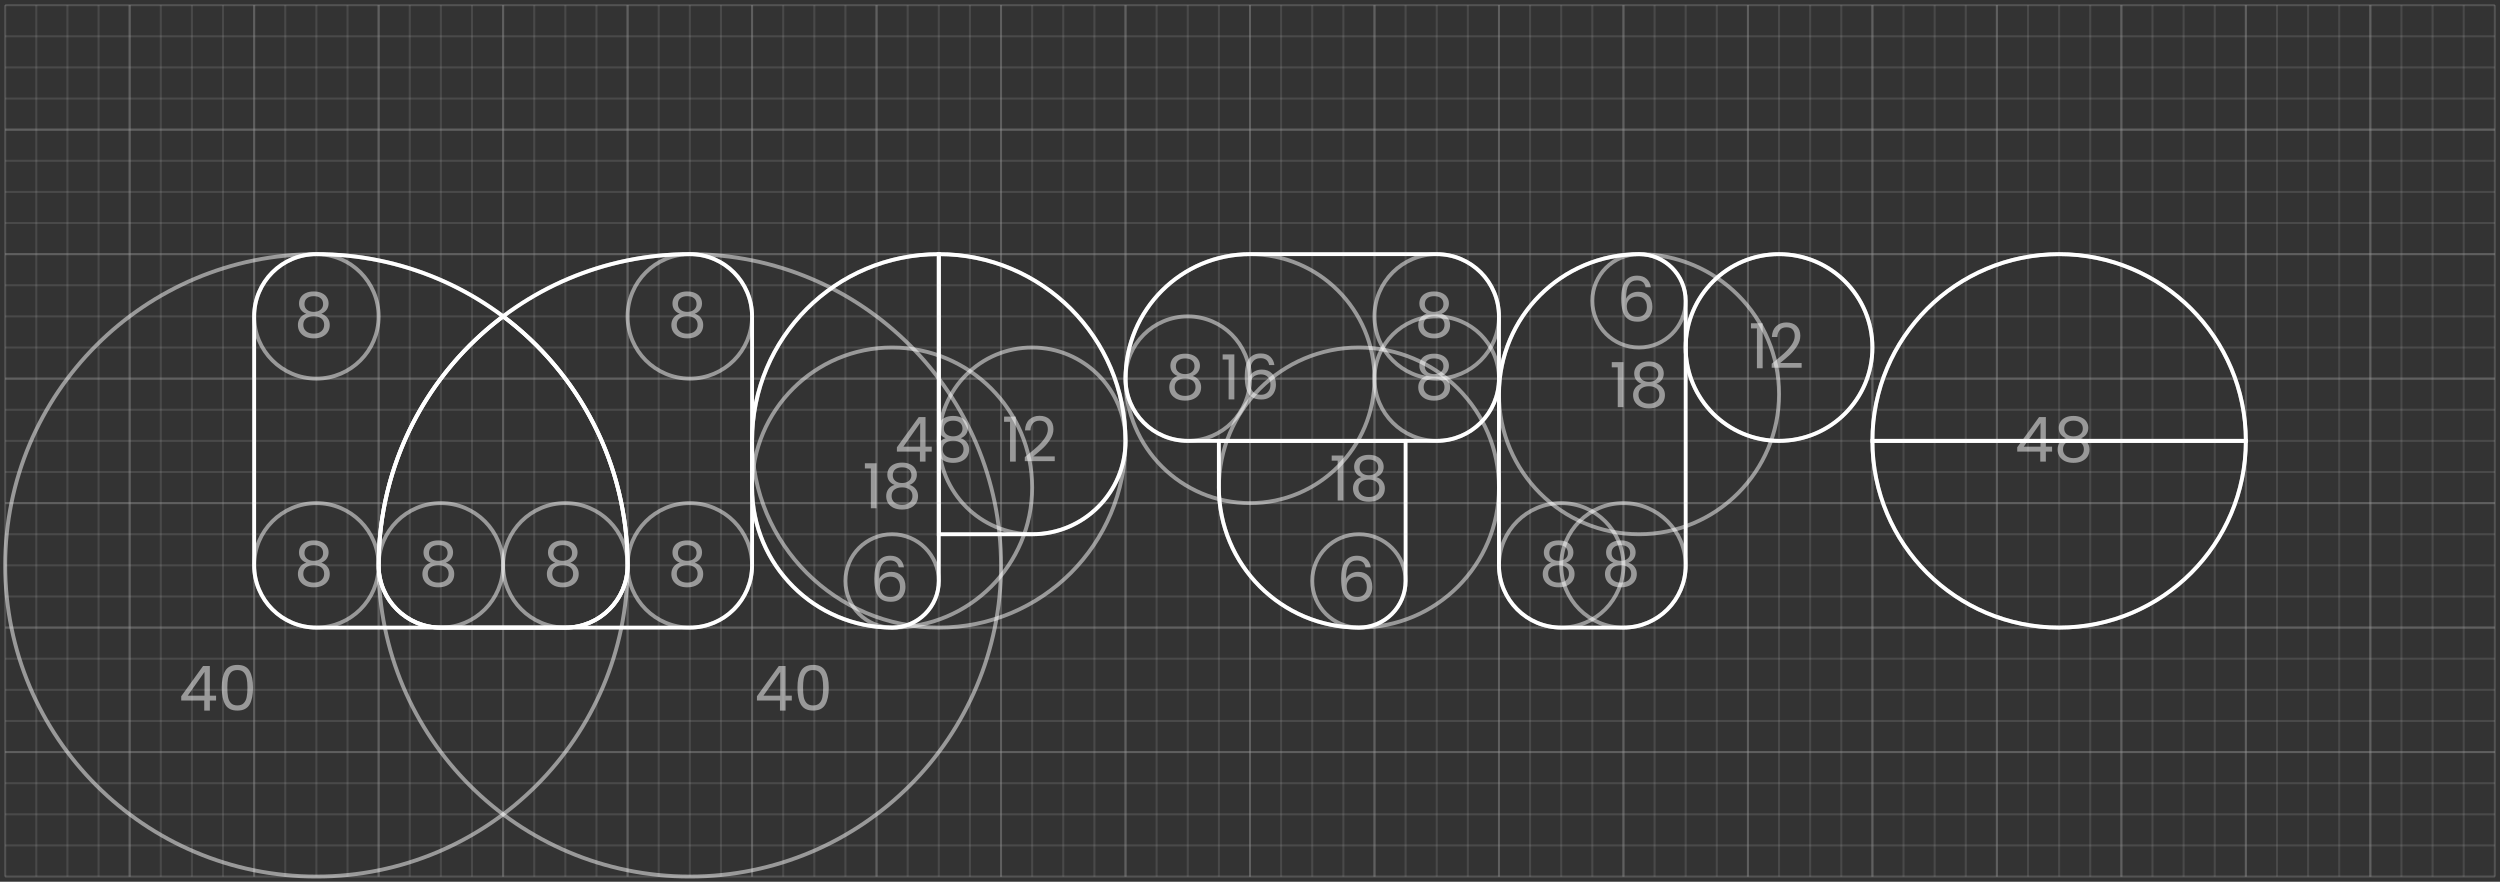 <svg width="482" height="170" viewBox="0 0 482 170" fill="none" xmlns="http://www.w3.org/2000/svg">
<rect x="0" y="0" width="482" height="170" fill="#333333" stroke="none"/>
<g opacity="0.5">
<g opacity="0.5">
<path opacity="0.25" d="M7 1H6.812V169H7H7.188V1H7ZM1 169H1.188V1H1H0.812V169H1Z" fill="white"/>
<path opacity="0.25" d="M13 1H12.812V169H13H13.188V1H13ZM7 169H7.188V1H7H6.812V169H7Z" fill="white"/>
<path opacity="0.25" d="M19 1H18.812V169H19H19.188V1H19ZM13 169H13.188V1H13H12.812V169H13Z" fill="white"/>
<path opacity="0.25" d="M25 1H24.812V169H25H25.188V1H25ZM19 169H19.188V1H19H18.812V169H19Z" fill="white"/>
<path opacity="0.5" d="M25 1H24.812V169H25H25.188V1H25ZM1 169H1.188V1H1H0.812V169H1Z" fill="white"/>
<path opacity="0.25" d="M31 1H30.812V169H31H31.188V1H31ZM25 169H25.188V1H25H24.812V169H25Z" fill="white"/>
<path opacity="0.25" d="M37 1H36.812V169H37H37.188V1H37ZM31 169H31.188V1H31H30.812V169H31Z" fill="white"/>
<path opacity="0.25" d="M43 1H42.812V169H43H43.188V1H43ZM37 169H37.188V1H37H36.812V169H37Z" fill="white"/>
<path opacity="0.25" d="M49 1H48.812V169H49H49.188V1H49ZM43 169H43.188V1H43H42.812V169H43Z" fill="white"/>
<path opacity="0.5" d="M49 1H48.812V169H49H49.188V1H49ZM25 169H25.188V1H25H24.812V169H25Z" fill="white"/>
<path opacity="0.25" d="M55 1H54.812V169H55H55.188V1H55ZM49 169H49.188V1H49H48.812V169H49Z" fill="white"/>
<path opacity="0.25" d="M61 1H60.812V169H61H61.188V1H61ZM55 169H55.188V1H55H54.812V169H55Z" fill="white"/>
<path opacity="0.25" d="M67 1H66.812V169H67H67.188V1H67ZM61 169H61.188V1H61H60.812V169H61Z" fill="white"/>
<path opacity="0.25" d="M73 1H72.812V169H73H73.188V1H73ZM67 169H67.188V1H67H66.812V169H67Z" fill="white"/>
<path opacity="0.5" d="M73 1H72.812V169H73H73.188V1H73ZM49 169H49.188V1H49H48.812V169H49Z" fill="white"/>
<path opacity="0.25" d="M79 1H78.812V169H79H79.188V1H79ZM73 169H73.188V1H73H72.812V169H73Z" fill="white"/>
<path opacity="0.25" d="M85 1H84.812V169H85H85.188V1H85ZM79 169H79.188V1H79H78.812V169H79Z" fill="white"/>
<path opacity="0.25" d="M91 1H90.812V169H91H91.188V1H91ZM85 169H85.188V1H85H84.812V169H85Z" fill="white"/>
<path opacity="0.25" d="M97 1H96.812V169H97H97.188V1H97ZM91 169H91.188V1H91H90.812V169H91Z" fill="white"/>
<path opacity="0.5" d="M97 1H96.812V169H97H97.188V1H97ZM73 169H73.188V1H73H72.812V169H73Z" fill="white"/>
<path opacity="0.25" d="M103 1H102.812V169H103H103.188V1H103ZM97 169H97.188V1H97H96.812V169H97Z" fill="white"/>
<path opacity="0.25" d="M109 1H108.812V169H109H109.188V1H109ZM103 169H103.188V1H103H102.812V169H103Z" fill="white"/>
<path opacity="0.25" d="M115 1H114.812V169H115H115.188V1H115ZM109 169H109.188V1H109H108.812V169H109Z" fill="white"/>
<path opacity="0.25" d="M121 1H120.812V169H121H121.188V1H121ZM115 169H115.188V1H115H114.812V169H115Z" fill="white"/>
<path opacity="0.5" d="M121 1H120.812V169H121H121.188V1H121ZM97 169H97.188V1H97H96.812V169H97Z" fill="white"/>
<path opacity="0.25" d="M127 1H126.812V169H127H127.188V1H127ZM121 169H121.188V1H121H120.812V169H121Z" fill="white"/>
<path opacity="0.25" d="M133 1H132.812V169H133H133.188V1H133ZM127 169H127.188V1H127H126.812V169H127Z" fill="white"/>
<path opacity="0.25" d="M139 1H138.812V169H139H139.188V1H139ZM133 169H133.188V1H133H132.812V169H133Z" fill="white"/>
<path opacity="0.25" d="M145 1H144.812V169H145H145.188V1H145ZM139 169H139.188V1H139H138.812V169H139Z" fill="white"/>
<path opacity="0.5" d="M145 1H144.812V169H145H145.188V1H145ZM121 169H121.188V1H121H120.812V169H121Z" fill="white"/>
<path opacity="0.25" d="M151 1H150.812V169H151H151.188V1H151ZM145 169H145.188V1H145H144.812V169H145Z" fill="white"/>
<path opacity="0.25" d="M157 1H156.812V169H157H157.188V1H157ZM151 169H151.188V1H151H150.812V169H151Z" fill="white"/>
<path opacity="0.25" d="M163 1H162.812V169H163H163.188V1H163ZM157 169H157.188V1H157H156.812V169H157Z" fill="white"/>
<path opacity="0.25" d="M169 1H168.812V169H169H169.188V1H169ZM163 169H163.188V1H163H162.812V169H163Z" fill="white"/>
<path opacity="0.5" d="M169 1H168.812V169H169H169.188V1H169ZM145 169H145.188V1H145H144.812V169H145Z" fill="white"/>
<path opacity="0.25" d="M175 1H174.812V169H175H175.188V1H175ZM169 169H169.188V1H169H168.812V169H169Z" fill="white"/>
<path opacity="0.25" d="M181 1H180.812V169H181H181.188V1H181ZM175 169H175.188V1H175H174.812V169H175Z" fill="white"/>
<path opacity="0.25" d="M187 1H186.812V169H187H187.188V1H187ZM181 169H181.188V1H181H180.812V169H181Z" fill="white"/>
<path opacity="0.25" d="M193 1H192.812V169H193H193.188V1H193ZM187 169H187.188V1H187H186.812V169H187Z" fill="white"/>
<path opacity="0.5" d="M193 1H192.812V169H193H193.188V1H193ZM169 169H169.188V1H169H168.812V169H169Z" fill="white"/>
<path opacity="0.25" d="M199 1H198.812V169H199H199.188V1H199ZM193 169H193.188V1H193H192.812V169H193Z" fill="white"/>
<path opacity="0.25" d="M205 1H204.812V169H205H205.188V1H205ZM199 169H199.188V1H199H198.812V169H199Z" fill="white"/>
<path opacity="0.25" d="M211 1H210.812V169H211H211.188V1H211ZM205 169H205.188V1H205H204.812V169H205Z" fill="white"/>
<path opacity="0.25" d="M217 1H216.812V169H217H217.188V1H217ZM211 169H211.188V1H211H210.812V169H211Z" fill="white"/>
<path opacity="0.5" d="M217 1H216.812V169H217H217.188V1H217ZM193 169H193.188V1H193H192.812V169H193Z" fill="white"/>
<path opacity="0.25" d="M223 1H222.812V169H223H223.188V1H223ZM217 169H217.188V1H217H216.812V169H217Z" fill="white"/>
<path opacity="0.25" d="M229 1H228.812V169H229H229.188V1H229ZM223 169H223.188V1H223H222.812V169H223Z" fill="white"/>
<path opacity="0.25" d="M235 1H234.812V169H235H235.188V1H235ZM229 169H229.188V1H229H228.812V169H229Z" fill="white"/>
<path opacity="0.25" d="M241 1H240.812V169H241H241.188V1H241ZM235 169H235.188V1H235H234.812V169H235Z" fill="white"/>
<path opacity="0.5" d="M241 1H240.812V169H241H241.188V1H241ZM217 169H217.188V1H217H216.812V169H217Z" fill="white"/>
<path opacity="0.25" d="M247 1H246.812V169H247H247.188V1H247ZM241 169H241.188V1H241H240.812V169H241Z" fill="white"/>
<path opacity="0.25" d="M253 1H252.812V169H253H253.188V1H253ZM247 169H247.188V1H247H246.812V169H247Z" fill="white"/>
<path opacity="0.25" d="M259 1H258.812V169H259H259.188V1H259ZM253 169H253.188V1H253H252.812V169H253Z" fill="white"/>
<path opacity="0.25" d="M265 1H264.812V169H265H265.188V1H265ZM259 169H259.188V1H259H258.812V169H259Z" fill="white"/>
<path opacity="0.5" d="M265 1H264.812V169H265H265.188V1H265ZM241 169H241.188V1H241H240.812V169H241Z" fill="white"/>
<path opacity="0.25" d="M271 1H270.812V169H271H271.188V1H271ZM265 169H265.188V1H265H264.812V169H265Z" fill="white"/>
<path opacity="0.25" d="M277 1H276.812V169H277H277.188V1H277ZM271 169H271.188V1H271H270.812V169H271Z" fill="white"/>
<path opacity="0.25" d="M283 1H282.812V169H283H283.188V1H283ZM277 169H277.188V1H277H276.812V169H277Z" fill="white"/>
<path opacity="0.25" d="M289 1H288.812V169H289H289.188V1H289ZM283 169H283.188V1H283H282.812V169H283Z" fill="white"/>
<path opacity="0.5" d="M289 1H288.812V169H289H289.188V1H289ZM265 169H265.188V1H265H264.812V169H265Z" fill="white"/>
<path opacity="0.25" d="M295 1H294.812V169H295H295.188V1H295ZM289 169H289.188V1H289H288.812V169H289Z" fill="white"/>
<path opacity="0.25" d="M301 1H300.812V169H301H301.188V1H301ZM295 169H295.188V1H295H294.812V169H295Z" fill="white"/>
<path opacity="0.25" d="M307 1H306.812V169H307H307.188V1H307ZM301 169H301.188V1H301H300.812V169H301Z" fill="white"/>
<path opacity="0.25" d="M313 1H312.812V169H313H313.188V1H313ZM307 169H307.188V1H307H306.812V169H307Z" fill="white"/>
<path opacity="0.5" d="M313 1H312.812V169H313H313.188V1H313ZM289 169H289.188V1H289H288.812V169H289Z" fill="white"/>
<path opacity="0.25" d="M319 1H318.812V169H319H319.188V1H319ZM313 169H313.188V1H313H312.812V169H313Z" fill="white"/>
<path opacity="0.25" d="M325 1H324.812V169H325H325.188V1H325ZM319 169H319.188V1H319H318.812V169H319Z" fill="white"/>
<path opacity="0.25" d="M331 1H330.812V169H331H331.188V1H331ZM325 169H325.188V1H325H324.812V169H325Z" fill="white"/>
<path opacity="0.25" d="M337 1H336.812V169H337H337.188V1H337ZM331 169H331.188V1H331H330.812V169H331Z" fill="white"/>
<path opacity="0.5" d="M337 1H336.812V169H337H337.188V1H337ZM313 169H313.188V1H313H312.812V169H313Z" fill="white"/>
<path opacity="0.25" d="M343 1H342.812V169H343H343.188V1H343ZM337 169H337.188V1H337H336.812V169H337Z" fill="white"/>
<path opacity="0.25" d="M349 1H348.812V169H349H349.188V1H349ZM343 169H343.188V1H343H342.812V169H343Z" fill="white"/>
<path opacity="0.25" d="M355 1H354.812V169H355H355.188V1H355ZM349 169H349.188V1H349H348.812V169H349Z" fill="white"/>
<path opacity="0.25" d="M361 1H360.812V169H361H361.188V1H361ZM355 169H355.188V1H355H354.812V169H355Z" fill="white"/>
<path opacity="0.5" d="M361 1H360.812V169H361H361.188V1H361ZM337 169H337.188V1H337H336.812V169H337Z" fill="white"/>
<path opacity="0.25" d="M367 1H366.812V169H367H367.188V1H367ZM361 169H361.188V1H361H360.812V169H361Z" fill="white"/>
<path opacity="0.25" d="M373 1H372.812V169H373H373.188V1H373ZM367 169H367.188V1H367H366.812V169H367Z" fill="white"/>
<path opacity="0.25" d="M379 1H378.812V169H379H379.188V1H379ZM373 169H373.188V1H373H372.812V169H373Z" fill="white"/>
<path opacity="0.25" d="M385 1H384.812V169H385H385.188V1H385ZM379 169H379.188V1H379H378.812V169H379Z" fill="white"/>
<path opacity="0.5" d="M385 1H384.812V169H385H385.188V1H385ZM361 169H361.188V1H361H360.812V169H361Z" fill="white"/>
<path opacity="0.25" d="M391 1H390.812V169H391H391.188V1H391ZM385 169H385.188V1H385H384.812V169H385Z" fill="white"/>
<path opacity="0.25" d="M397 1H396.812V169H397H397.188V1H397ZM391 169H391.188V1H391H390.812V169H391Z" fill="white"/>
<path opacity="0.25" d="M403 1H402.812V169H403H403.188V1H403ZM397 169H397.188V1H397H396.812V169H397Z" fill="white"/>
<path opacity="0.25" d="M409 1H408.812V169H409H409.188V1H409ZM403 169H403.188V1H403H402.812V169H403Z" fill="white"/>
<path opacity="0.5" d="M409 1H408.812V169H409H409.188V1H409ZM385 169H385.188V1H385H384.812V169H385Z" fill="white"/>
<path opacity="0.25" d="M415 1H414.812V169H415H415.188V1H415ZM409 169H409.188V1H409H408.812V169H409Z" fill="white"/>
<path opacity="0.25" d="M421 1H420.812V169H421H421.188V1H421ZM415 169H415.188V1H415H414.812V169H415Z" fill="white"/>
<path opacity="0.25" d="M427 1H426.812V169H427H427.188V1H427ZM421 169H421.188V1H421H420.812V169H421Z" fill="white"/>
<path opacity="0.25" d="M433 1H432.812V169H433H433.188V1H433ZM427 169H427.188V1H427H426.812V169H427Z" fill="white"/>
<path opacity="0.5" d="M433 1H432.812V169H433H433.188V1H433ZM409 169H409.188V1H409H408.812V169H409Z" fill="white"/>
<path opacity="0.25" d="M439 1H438.812V169H439H439.188V1H439ZM433 169H433.188V1H433H432.812V169H433Z" fill="white"/>
<path opacity="0.25" d="M445 1H444.812V169H445H445.188V1H445ZM439 169H439.188V1H439H438.812V169H439Z" fill="white"/>
<path opacity="0.25" d="M451 1H450.812V169H451H451.188V1H451ZM445 169H445.188V1H445H444.812V169H445Z" fill="white"/>
<path opacity="0.25" d="M457 1H456.812V169H457H457.188V1H457ZM451 169H451.188V1H451H450.812V169H451Z" fill="white"/>
<path opacity="0.5" d="M457 1H456.812V169H457H457.188V1H457ZM433 169H433.188V1H433H432.812V169H433Z" fill="white"/>
<path opacity="0.25" d="M463 1H462.812V169H463H463.188V1H463ZM457 169H457.188V1H457H456.812V169H457Z" fill="white"/>
<path opacity="0.25" d="M469 1H468.812V169H469H469.188V1H469ZM463 169H463.188V1H463H462.812V169H463Z" fill="white"/>
<path opacity="0.25" d="M475 1H474.812V169H475H475.188V1H475ZM469 169H469.188V1H469H468.812V169H469Z" fill="white"/>
<path opacity="0.25" d="M481 1H480.812V169H481H481.188V1H481ZM475 169H475.188V1H475H474.812V169H475Z" fill="white"/>
<path opacity="0.5" d="M481 1H480.812V169H481H481.188V1H481ZM457 169H457.188V1H457H456.812V169H457Z" fill="white"/>
</g>
<g opacity="0.5">
<path opacity="0.25" d="M1 1V1.188H481V1V0.812H1V1ZM481 7V6.812H1V7V7.188H481V7Z" fill="white"/>
<path opacity="0.25" d="M1 7V7.188H481V7V6.812H1V7ZM481 13V12.812H1V13V13.188H481V13Z" fill="white"/>
<path opacity="0.25" d="M1 13V13.188H481V13V12.812H1V13ZM481 19V18.812H1V19V19.188H481V19Z" fill="white"/>
<path opacity="0.25" d="M1 19V19.188H481V19V18.812H1V19ZM481 25V24.812H1V25V25.188H481V25Z" fill="white"/>
<path opacity="0.5" d="M1 25V24.812H481V25V25.188H1V25ZM481 1V1.188H1V1V0.812H481V1Z" fill="white"/>
<path opacity="0.25" d="M1 25V25.188H481V25V24.812H1V25ZM481 31V30.812H1V31V31.188H481V31Z" fill="white"/>
<path opacity="0.25" d="M1 31V31.188H481V31V30.812H1V31ZM481 37V36.812H1V37V37.188H481V37Z" fill="white"/>
<path opacity="0.25" d="M1 37V37.188H481V37V36.812H1V37ZM481 43V42.812H1V43V43.188H481V43Z" fill="white"/>
<path opacity="0.25" d="M1 43V43.188H481V43V42.812H1V43ZM481 49V48.812H1V49V49.188H481V49Z" fill="white"/>
<path opacity="0.5" d="M1 49V48.812H481V49V49.188H1V49ZM481 25V25.188H1V25V24.812H481V25Z" fill="white"/>
<path opacity="0.25" d="M1 49V49.188H481V49V48.812H1V49ZM481 55V54.812H1V55V55.188H481V55Z" fill="white"/>
<path opacity="0.25" d="M1 55V55.188H481V55V54.812H1V55ZM481 61V60.812H1V61V61.188H481V61Z" fill="white"/>
<path opacity="0.25" d="M1 61V61.188H481V61V60.812H1V61ZM481 67V66.812H1V67V67.188H481V67Z" fill="white"/>
<path opacity="0.25" d="M1 67V67.188H481V67V66.812H1V67ZM481 73V72.812H1V73V73.188H481V73Z" fill="white"/>
<path opacity="0.5" d="M1 73V72.812H481V73V73.188H1V73ZM481 49V49.188H1V49V48.812H481V49Z" fill="white"/>
<path opacity="0.25" d="M1 73V73.188H481V73V72.812H1V73ZM481 79V78.812H1V79V79.188H481V79Z" fill="white"/>
<path opacity="0.25" d="M1 79V79.188H481V79V78.812H1V79ZM481 85V84.812H1V85V85.188H481V85Z" fill="white"/>
<path opacity="0.25" d="M1 85V85.188H481V85V84.812H1V85ZM481 91V90.812H1V91V91.188H481V91Z" fill="white"/>
<path opacity="0.25" d="M1 91V91.188H481V91V90.812H1V91ZM481 97V96.812H1V97V97.188H481V97Z" fill="white"/>
<path opacity="0.5" d="M1 97V96.812H481V97V97.188H1V97ZM481 73V73.188H1V73V72.812H481V73Z" fill="white"/>
<path opacity="0.25" d="M1 97V97.188H481V97V96.812H1V97ZM481 103V102.812H1V103V103.188H481V103Z" fill="white"/>
<path opacity="0.25" d="M1 103V103.188H481V103V102.812H1V103ZM481 109V108.812H1V109V109.188H481V109Z" fill="white"/>
<path opacity="0.25" d="M1 109V109.188H481V109V108.812H1V109ZM481 115V114.812H1V115V115.188H481V115Z" fill="white"/>
<path opacity="0.25" d="M1 115V115.188H481V115V114.812H1V115ZM481 121V120.812H1V121V121.188H481V121Z" fill="white"/>
<path opacity="0.5" d="M1 121V120.812H481V121V121.188H1V121ZM481 97V97.188H1V97V96.812H481V97Z" fill="white"/>
<path opacity="0.25" d="M1 121V121.188H481V121V120.812H1V121ZM481 127V126.812H1V127V127.188H481V127Z" fill="white"/>
<path opacity="0.25" d="M1 127V127.188H481V127V126.812H1V127ZM481 133V132.812H1V133V133.188H481V133Z" fill="white"/>
<path opacity="0.25" d="M1 133V133.188H481V133V132.812H1V133ZM481 139V138.812H1V139V139.188H481V139Z" fill="white"/>
<path opacity="0.25" d="M1 139V139.188H481V139V138.812H1V139ZM481 145V144.812H1V145V145.188H481V145Z" fill="white"/>
<path opacity="0.5" d="M1 145V144.812H481V145V145.188H1V145ZM481 121V121.188H1V121V120.812H481V121Z" fill="white"/>
<path opacity="0.25" d="M1 145V145.188H481V145V144.812H1V145ZM481 151V150.812H1V151V151.188H481V151Z" fill="white"/>
<path opacity="0.25" d="M1 151V151.188H481V151V150.812H1V151ZM481 157V156.812H1V157V157.188H481V157Z" fill="white"/>
<path opacity="0.25" d="M1 157V157.188H481V157V156.812H1V157ZM481 163V162.812H1V163V163.188H481V163Z" fill="white"/>
<path opacity="0.25" d="M1 163V163.188H481V163V162.812H1V163ZM481 169V168.812H1V169V169.188H481V169Z" fill="white"/>
<path opacity="0.5" d="M1 169V168.812H481V169V169.188H1V169ZM481 145V145.188H1V145V144.812H481V145Z" fill="white"/>
</g>
</g>
<path d="M361 85C361 65.118 377.118 49 397 49C416.882 49 433 65.118 433 85H361Z" stroke="white" stroke-width="0.75"/>
<path d="M361 85H433C433 104.882 416.882 121 397 121C377.118 121 361 104.882 361 85Z" stroke="white" stroke-width="0.75"/>
<path d="M289 76C289 61.088 301.088 49 316 49C320.971 49 325 53.029 325 58V109C325 115.627 319.627 121 313 121H301C294.373 121 289 115.627 289 109V76Z" stroke="white" stroke-width="0.75"/>
<path d="M325 67C325 57.059 333.059 49 343 49C352.941 49 361 57.059 361 67C361 76.941 352.941 85 343 85C333.059 85 325 76.941 325 67Z" stroke="white" stroke-width="0.75"/>
<path d="M217 73C217 59.745 227.745 49 241 49H277C283.627 49 289 54.373 289 61V73C289 79.627 283.627 85 277 85H229C222.373 85 217 79.627 217 73Z" stroke="white" stroke-width="0.75"/>
<path d="M235 85H271V112C271 116.971 266.971 121 262 121C247.088 121 235 108.912 235 94V85Z" stroke="white" stroke-width="0.75"/>
<path d="M145 85C145 65.118 161.118 49 181 49V112C181 116.971 176.971 121 172 121C157.088 121 145 108.912 145 94V85Z" stroke="white" stroke-width="0.75"/>
<path d="M181 49C200.882 49 217 65.118 217 85C217 94.941 208.941 103 199 103H181V49Z" stroke="white" stroke-width="0.75"/>
<path d="M73 109C73 75.863 99.863 49 133 49C139.627 49 145 54.373 145 61V109C145 115.627 139.627 121 133 121H85C78.373 121 73 115.627 73 109Z" stroke="white" stroke-width="0.75"/>
<path d="M49 61C49 54.373 54.373 49 61 49C94.137 49 121 75.863 121 109C121 115.627 115.627 121 109 121H61C54.373 121 49 115.627 49 109V61Z" stroke="white" stroke-width="0.75"/>
<path d="M97 60.997L97.225 60.697L97 60.528L96.775 60.697L97 60.997ZM121 109.002L121.375 109.002V109.002H121ZM85 121.002V121.377V121.002ZM73 109.002H72.625V109.002L73 109.002ZM97 60.997L96.775 61.297C111.258 72.176 120.625 89.495 120.625 109.002H121H121.375C121.375 89.249 111.889 71.712 97.225 60.697L97 60.997ZM121 109.002L120.625 109.002C120.625 115.422 115.42 120.627 109 120.627V121.002V121.377C115.834 121.377 121.375 115.836 121.375 109.002L121 109.002ZM109 121.002V120.627H85V121.002V121.377H109V121.002ZM85 121.002V120.627C78.58 120.627 73.375 115.422 73.375 109.002L73 109.002L72.625 109.002C72.625 115.836 78.166 121.377 85 121.377V121.002ZM73 109.002H73.375C73.375 89.495 82.742 72.176 97.225 61.297L97 60.997L96.775 60.697C82.111 71.712 72.625 89.249 72.625 109.002H73Z" fill="white"/>
<g opacity="0.5">
<circle cx="397" cy="85" r="36" stroke="white" stroke-width="0.75"/>
<path d="M388.921 87.068V86.24L393.133 80.408H394.441V86.12H395.641V87.068H394.441V89H393.361V87.068H388.921ZM393.409 81.548L390.181 86.12H393.409V81.548ZM398.316 84.488C397.868 84.312 397.524 84.056 397.284 83.72C397.044 83.384 396.924 82.976 396.924 82.496C396.924 82.064 397.032 81.676 397.248 81.332C397.464 80.98 397.784 80.704 398.208 80.504C398.64 80.296 399.16 80.192 399.768 80.192C400.376 80.192 400.892 80.296 401.316 80.504C401.748 80.704 402.072 80.98 402.288 81.332C402.512 81.676 402.624 82.064 402.624 82.496C402.624 82.96 402.5 83.368 402.252 83.72C402.004 84.064 401.664 84.32 401.232 84.488C401.728 84.64 402.12 84.908 402.408 85.292C402.704 85.668 402.852 86.124 402.852 86.66C402.852 87.18 402.724 87.636 402.468 88.028C402.212 88.412 401.848 88.712 401.376 88.928C400.912 89.136 400.376 89.24 399.768 89.24C399.16 89.24 398.624 89.136 398.16 88.928C397.704 88.712 397.348 88.412 397.092 88.028C396.836 87.636 396.708 87.18 396.708 86.66C396.708 86.124 396.852 85.664 397.14 85.28C397.428 84.896 397.82 84.632 398.316 84.488ZM401.568 82.628C401.568 82.14 401.408 81.764 401.088 81.5C400.768 81.236 400.328 81.104 399.768 81.104C399.216 81.104 398.78 81.236 398.46 81.5C398.14 81.764 397.98 82.144 397.98 82.64C397.98 83.088 398.144 83.448 398.472 83.72C398.808 83.992 399.24 84.128 399.768 84.128C400.304 84.128 400.736 83.992 401.064 83.72C401.4 83.44 401.568 83.076 401.568 82.628ZM399.768 84.968C399.176 84.968 398.692 85.108 398.316 85.388C397.94 85.66 397.752 86.072 397.752 86.624C397.752 87.136 397.932 87.548 398.292 87.86C398.66 88.172 399.152 88.328 399.768 88.328C400.384 88.328 400.872 88.172 401.232 87.86C401.592 87.548 401.772 87.136 401.772 86.624C401.772 86.088 401.588 85.68 401.22 85.4C400.852 85.112 400.368 84.968 399.768 84.968Z" fill="white"/>
</g>
<g opacity="0.5">
<circle cx="316" cy="76" r="27" stroke="white" stroke-width="0.75"/>
<path d="M310.749 70.82V69.824H313.005V78.5H311.901V70.82H310.749ZM316.465 73.988C316.017 73.812 315.673 73.556 315.433 73.22C315.193 72.884 315.073 72.476 315.073 71.996C315.073 71.564 315.181 71.176 315.397 70.832C315.613 70.48 315.933 70.204 316.357 70.004C316.789 69.796 317.309 69.692 317.917 69.692C318.525 69.692 319.041 69.796 319.465 70.004C319.897 70.204 320.221 70.48 320.437 70.832C320.661 71.176 320.773 71.564 320.773 71.996C320.773 72.46 320.649 72.868 320.401 73.22C320.153 73.564 319.813 73.82 319.381 73.988C319.877 74.14 320.269 74.408 320.557 74.792C320.853 75.168 321.001 75.624 321.001 76.16C321.001 76.68 320.873 77.136 320.617 77.528C320.361 77.912 319.997 78.212 319.525 78.428C319.061 78.636 318.525 78.74 317.917 78.74C317.309 78.74 316.773 78.636 316.309 78.428C315.853 78.212 315.497 77.912 315.241 77.528C314.985 77.136 314.857 76.68 314.857 76.16C314.857 75.624 315.001 75.164 315.289 74.78C315.577 74.396 315.969 74.132 316.465 73.988ZM319.717 72.128C319.717 71.64 319.557 71.264 319.237 71C318.917 70.736 318.477 70.604 317.917 70.604C317.365 70.604 316.929 70.736 316.609 71C316.289 71.264 316.129 71.644 316.129 72.14C316.129 72.588 316.293 72.948 316.621 73.22C316.957 73.492 317.389 73.628 317.917 73.628C318.453 73.628 318.885 73.492 319.213 73.22C319.549 72.94 319.717 72.576 319.717 72.128ZM317.917 74.468C317.325 74.468 316.841 74.608 316.465 74.888C316.089 75.16 315.901 75.572 315.901 76.124C315.901 76.636 316.081 77.048 316.441 77.36C316.809 77.672 317.301 77.828 317.917 77.828C318.533 77.828 319.021 77.672 319.381 77.36C319.741 77.048 319.921 76.636 319.921 76.124C319.921 75.588 319.737 75.18 319.369 74.9C319.001 74.612 318.517 74.468 317.917 74.468Z" fill="white"/>
</g>
<g opacity="0.5">
<circle cx="301" cy="109" r="12" stroke="white" stroke-width="0.75"/>
<path d="M299.043 108.488C298.595 108.312 298.251 108.056 298.011 107.72C297.771 107.384 297.651 106.976 297.651 106.496C297.651 106.064 297.759 105.676 297.975 105.332C298.191 104.98 298.511 104.704 298.935 104.504C299.367 104.296 299.887 104.192 300.495 104.192C301.103 104.192 301.619 104.296 302.043 104.504C302.475 104.704 302.799 104.98 303.015 105.332C303.239 105.676 303.351 106.064 303.351 106.496C303.351 106.96 303.227 107.368 302.979 107.72C302.731 108.064 302.391 108.32 301.959 108.488C302.455 108.64 302.847 108.908 303.135 109.292C303.431 109.668 303.579 110.124 303.579 110.66C303.579 111.18 303.451 111.636 303.195 112.028C302.939 112.412 302.575 112.712 302.103 112.928C301.639 113.136 301.103 113.24 300.495 113.24C299.887 113.24 299.351 113.136 298.887 112.928C298.431 112.712 298.075 112.412 297.819 112.028C297.563 111.636 297.435 111.18 297.435 110.66C297.435 110.124 297.579 109.664 297.867 109.28C298.155 108.896 298.547 108.632 299.043 108.488ZM302.295 106.628C302.295 106.14 302.135 105.764 301.815 105.5C301.495 105.236 301.055 105.104 300.495 105.104C299.943 105.104 299.507 105.236 299.187 105.5C298.867 105.764 298.707 106.144 298.707 106.64C298.707 107.088 298.871 107.448 299.199 107.72C299.535 107.992 299.967 108.128 300.495 108.128C301.031 108.128 301.463 107.992 301.791 107.72C302.127 107.44 302.295 107.076 302.295 106.628ZM300.495 108.968C299.903 108.968 299.419 109.108 299.043 109.388C298.667 109.66 298.479 110.072 298.479 110.624C298.479 111.136 298.659 111.548 299.019 111.86C299.387 112.172 299.879 112.328 300.495 112.328C301.111 112.328 301.599 112.172 301.959 111.86C302.319 111.548 302.499 111.136 302.499 110.624C302.499 110.088 302.315 109.68 301.947 109.4C301.579 109.112 301.095 108.968 300.495 108.968Z" fill="white"/>
</g>
<g opacity="0.5">
<circle cx="313" cy="109" r="12" stroke="white" stroke-width="0.75"/>
<path d="M311.043 108.488C310.595 108.312 310.251 108.056 310.011 107.72C309.771 107.384 309.651 106.976 309.651 106.496C309.651 106.064 309.759 105.676 309.975 105.332C310.191 104.98 310.511 104.704 310.935 104.504C311.367 104.296 311.887 104.192 312.495 104.192C313.103 104.192 313.619 104.296 314.043 104.504C314.475 104.704 314.799 104.98 315.015 105.332C315.239 105.676 315.351 106.064 315.351 106.496C315.351 106.96 315.227 107.368 314.979 107.72C314.731 108.064 314.391 108.32 313.959 108.488C314.455 108.64 314.847 108.908 315.135 109.292C315.431 109.668 315.579 110.124 315.579 110.66C315.579 111.18 315.451 111.636 315.195 112.028C314.939 112.412 314.575 112.712 314.103 112.928C313.639 113.136 313.103 113.24 312.495 113.24C311.887 113.24 311.351 113.136 310.887 112.928C310.431 112.712 310.075 112.412 309.819 112.028C309.563 111.636 309.435 111.18 309.435 110.66C309.435 110.124 309.579 109.664 309.867 109.28C310.155 108.896 310.547 108.632 311.043 108.488ZM314.295 106.628C314.295 106.14 314.135 105.764 313.815 105.5C313.495 105.236 313.055 105.104 312.495 105.104C311.943 105.104 311.507 105.236 311.187 105.5C310.867 105.764 310.707 106.144 310.707 106.64C310.707 107.088 310.871 107.448 311.199 107.72C311.535 107.992 311.967 108.128 312.495 108.128C313.031 108.128 313.463 107.992 313.791 107.72C314.127 107.44 314.295 107.076 314.295 106.628ZM312.495 108.968C311.903 108.968 311.419 109.108 311.043 109.388C310.667 109.66 310.479 110.072 310.479 110.624C310.479 111.136 310.659 111.548 311.019 111.86C311.387 112.172 311.879 112.328 312.495 112.328C313.111 112.328 313.599 112.172 313.959 111.86C314.319 111.548 314.499 111.136 314.499 110.624C314.499 110.088 314.315 109.68 313.947 109.4C313.579 109.112 313.095 108.968 312.495 108.968Z" fill="white"/>
</g>
<g opacity="0.5">
<circle cx="316" cy="58" r="9" stroke="white" stroke-width="0.75"/>
<path d="M317.271 55.388C317.095 54.5 316.547 54.056 315.627 54.056C314.915 54.056 314.383 54.332 314.031 54.884C313.679 55.428 313.507 56.328 313.515 57.584C313.699 57.168 314.003 56.844 314.427 56.612C314.859 56.372 315.339 56.252 315.867 56.252C316.691 56.252 317.347 56.508 317.835 57.02C318.331 57.532 318.579 58.24 318.579 59.144C318.579 59.688 318.471 60.176 318.255 60.608C318.047 61.04 317.727 61.384 317.295 61.64C316.871 61.896 316.355 62.024 315.747 62.024C314.923 62.024 314.279 61.84 313.815 61.472C313.351 61.104 313.027 60.596 312.843 59.948C312.659 59.3 312.567 58.5 312.567 57.548C312.567 54.612 313.591 53.144 315.639 53.144C316.423 53.144 317.039 53.356 317.487 53.78C317.935 54.204 318.199 54.74 318.279 55.388H317.271ZM315.639 57.176C315.295 57.176 314.971 57.248 314.667 57.392C314.363 57.528 314.115 57.74 313.923 58.028C313.739 58.308 313.647 58.652 313.647 59.06C313.647 59.668 313.823 60.164 314.175 60.548C314.527 60.924 315.031 61.112 315.687 61.112C316.247 61.112 316.691 60.94 317.019 60.596C317.355 60.244 317.523 59.772 317.523 59.18C317.523 58.556 317.363 58.068 317.043 57.716C316.723 57.356 316.255 57.176 315.639 57.176Z" fill="white"/>
</g>
<g opacity="0.5">
<circle cx="343" cy="67" r="18" stroke="white" stroke-width="0.75"/>
<path d="M337.583 63.32V62.324H339.839V71H338.735V63.32H337.583ZM341.583 70.124C342.599 69.308 343.395 68.64 343.971 68.12C344.547 67.592 345.031 67.044 345.423 66.476C345.823 65.9 346.023 65.336 346.023 64.784C346.023 64.264 345.895 63.856 345.639 63.56C345.391 63.256 344.987 63.104 344.427 63.104C343.883 63.104 343.459 63.276 343.155 63.62C342.859 63.956 342.699 64.408 342.675 64.976H341.619C341.651 64.08 341.923 63.388 342.435 62.9C342.947 62.412 343.607 62.168 344.415 62.168C345.239 62.168 345.891 62.396 346.371 62.852C346.859 63.308 347.103 63.936 347.103 64.736C347.103 65.4 346.903 66.048 346.503 66.68C346.111 67.304 345.663 67.856 345.159 68.336C344.655 68.808 344.011 69.36 343.227 69.992H347.355V70.904H341.583V70.124Z" fill="white"/>
</g>
<g opacity="0.5">
<circle cx="262" cy="94" r="27" stroke="white" stroke-width="0.75"/>
<path d="M256.749 88.82V87.824H259.005V96.5H257.901V88.82H256.749ZM262.465 91.988C262.017 91.812 261.673 91.556 261.433 91.22C261.193 90.884 261.073 90.476 261.073 89.996C261.073 89.564 261.181 89.176 261.397 88.832C261.613 88.48 261.933 88.204 262.357 88.004C262.789 87.796 263.309 87.692 263.917 87.692C264.525 87.692 265.041 87.796 265.465 88.004C265.897 88.204 266.221 88.48 266.437 88.832C266.661 89.176 266.773 89.564 266.773 89.996C266.773 90.46 266.649 90.868 266.401 91.22C266.153 91.564 265.813 91.82 265.381 91.988C265.877 92.14 266.269 92.408 266.557 92.792C266.853 93.168 267.001 93.624 267.001 94.16C267.001 94.68 266.873 95.136 266.617 95.528C266.361 95.912 265.997 96.212 265.525 96.428C265.061 96.636 264.525 96.74 263.917 96.74C263.309 96.74 262.773 96.636 262.309 96.428C261.853 96.212 261.497 95.912 261.241 95.528C260.985 95.136 260.857 94.68 260.857 94.16C260.857 93.624 261.001 93.164 261.289 92.78C261.577 92.396 261.969 92.132 262.465 91.988ZM265.717 90.128C265.717 89.64 265.557 89.264 265.237 89C264.917 88.736 264.477 88.604 263.917 88.604C263.365 88.604 262.929 88.736 262.609 89C262.289 89.264 262.129 89.644 262.129 90.14C262.129 90.588 262.293 90.948 262.621 91.22C262.957 91.492 263.389 91.628 263.917 91.628C264.453 91.628 264.885 91.492 265.213 91.22C265.549 90.94 265.717 90.576 265.717 90.128ZM263.917 92.468C263.325 92.468 262.841 92.608 262.465 92.888C262.089 93.16 261.901 93.572 261.901 94.124C261.901 94.636 262.081 95.048 262.441 95.36C262.809 95.672 263.301 95.828 263.917 95.828C264.533 95.828 265.021 95.672 265.381 95.36C265.741 95.048 265.921 94.636 265.921 94.124C265.921 93.588 265.737 93.18 265.369 92.9C265.001 92.612 264.517 92.468 263.917 92.468Z" fill="white"/>
</g>
<g opacity="0.5">
<circle cx="277" cy="61" r="12" stroke="white" stroke-width="0.75"/>
<path d="M275.043 60.488C274.595 60.312 274.251 60.056 274.011 59.72C273.771 59.384 273.651 58.976 273.651 58.496C273.651 58.064 273.759 57.676 273.975 57.332C274.191 56.98 274.511 56.704 274.935 56.504C275.367 56.296 275.887 56.192 276.495 56.192C277.103 56.192 277.619 56.296 278.043 56.504C278.475 56.704 278.799 56.98 279.015 57.332C279.239 57.676 279.351 58.064 279.351 58.496C279.351 58.96 279.227 59.368 278.979 59.72C278.731 60.064 278.391 60.32 277.959 60.488C278.455 60.64 278.847 60.908 279.135 61.292C279.431 61.668 279.579 62.124 279.579 62.66C279.579 63.18 279.451 63.636 279.195 64.028C278.939 64.412 278.575 64.712 278.103 64.928C277.639 65.136 277.103 65.24 276.495 65.24C275.887 65.24 275.351 65.136 274.887 64.928C274.431 64.712 274.075 64.412 273.819 64.028C273.563 63.636 273.435 63.18 273.435 62.66C273.435 62.124 273.579 61.664 273.867 61.28C274.155 60.896 274.547 60.632 275.043 60.488ZM278.295 58.628C278.295 58.14 278.135 57.764 277.815 57.5C277.495 57.236 277.055 57.104 276.495 57.104C275.943 57.104 275.507 57.236 275.187 57.5C274.867 57.764 274.707 58.144 274.707 58.64C274.707 59.088 274.871 59.448 275.199 59.72C275.535 59.992 275.967 60.128 276.495 60.128C277.031 60.128 277.463 59.992 277.791 59.72C278.127 59.44 278.295 59.076 278.295 58.628ZM276.495 60.968C275.903 60.968 275.419 61.108 275.043 61.388C274.667 61.66 274.479 62.072 274.479 62.624C274.479 63.136 274.659 63.548 275.019 63.86C275.387 64.172 275.879 64.328 276.495 64.328C277.111 64.328 277.599 64.172 277.959 63.86C278.319 63.548 278.499 63.136 278.499 62.624C278.499 62.088 278.315 61.68 277.947 61.4C277.579 61.112 277.095 60.968 276.495 60.968Z" fill="white"/>
</g>
<g opacity="0.5">
<circle cx="277" cy="73" r="12" stroke="white" stroke-width="0.75"/>
<path d="M275.043 72.488C274.595 72.312 274.251 72.056 274.011 71.72C273.771 71.384 273.651 70.976 273.651 70.496C273.651 70.064 273.759 69.676 273.975 69.332C274.191 68.98 274.511 68.704 274.935 68.504C275.367 68.296 275.887 68.192 276.495 68.192C277.103 68.192 277.619 68.296 278.043 68.504C278.475 68.704 278.799 68.98 279.015 69.332C279.239 69.676 279.351 70.064 279.351 70.496C279.351 70.96 279.227 71.368 278.979 71.72C278.731 72.064 278.391 72.32 277.959 72.488C278.455 72.64 278.847 72.908 279.135 73.292C279.431 73.668 279.579 74.124 279.579 74.66C279.579 75.18 279.451 75.636 279.195 76.028C278.939 76.412 278.575 76.712 278.103 76.928C277.639 77.136 277.103 77.24 276.495 77.24C275.887 77.24 275.351 77.136 274.887 76.928C274.431 76.712 274.075 76.412 273.819 76.028C273.563 75.636 273.435 75.18 273.435 74.66C273.435 74.124 273.579 73.664 273.867 73.28C274.155 72.896 274.547 72.632 275.043 72.488ZM278.295 70.628C278.295 70.14 278.135 69.764 277.815 69.5C277.495 69.236 277.055 69.104 276.495 69.104C275.943 69.104 275.507 69.236 275.187 69.5C274.867 69.764 274.707 70.144 274.707 70.64C274.707 71.088 274.871 71.448 275.199 71.72C275.535 71.992 275.967 72.128 276.495 72.128C277.031 72.128 277.463 71.992 277.791 71.72C278.127 71.44 278.295 71.076 278.295 70.628ZM276.495 72.968C275.903 72.968 275.419 73.108 275.043 73.388C274.667 73.66 274.479 74.072 274.479 74.624C274.479 75.136 274.659 75.548 275.019 75.86C275.387 76.172 275.879 76.328 276.495 76.328C277.111 76.328 277.599 76.172 277.959 75.86C278.319 75.548 278.499 75.136 278.499 74.624C278.499 74.088 278.315 73.68 277.947 73.4C277.579 73.112 277.095 72.968 276.495 72.968Z" fill="white"/>
</g>
<g opacity="0.5">
<circle cx="229" cy="73" r="12" stroke="white" stroke-width="0.75"/>
<path d="M227.043 72.488C226.595 72.312 226.251 72.056 226.011 71.72C225.771 71.384 225.651 70.976 225.651 70.496C225.651 70.064 225.759 69.676 225.975 69.332C226.191 68.98 226.511 68.704 226.935 68.504C227.367 68.296 227.887 68.192 228.495 68.192C229.103 68.192 229.619 68.296 230.043 68.504C230.475 68.704 230.799 68.98 231.015 69.332C231.239 69.676 231.351 70.064 231.351 70.496C231.351 70.96 231.227 71.368 230.979 71.72C230.731 72.064 230.391 72.32 229.959 72.488C230.455 72.64 230.847 72.908 231.135 73.292C231.431 73.668 231.579 74.124 231.579 74.66C231.579 75.18 231.451 75.636 231.195 76.028C230.939 76.412 230.575 76.712 230.103 76.928C229.639 77.136 229.103 77.24 228.495 77.24C227.887 77.24 227.351 77.136 226.887 76.928C226.431 76.712 226.075 76.412 225.819 76.028C225.563 75.636 225.435 75.18 225.435 74.66C225.435 74.124 225.579 73.664 225.867 73.28C226.155 72.896 226.547 72.632 227.043 72.488ZM230.295 70.628C230.295 70.14 230.135 69.764 229.815 69.5C229.495 69.236 229.055 69.104 228.495 69.104C227.943 69.104 227.507 69.236 227.187 69.5C226.867 69.764 226.707 70.144 226.707 70.64C226.707 71.088 226.871 71.448 227.199 71.72C227.535 71.992 227.967 72.128 228.495 72.128C229.031 72.128 229.463 71.992 229.791 71.72C230.127 71.44 230.295 71.076 230.295 70.628ZM228.495 72.968C227.903 72.968 227.419 73.108 227.043 73.388C226.667 73.66 226.479 74.072 226.479 74.624C226.479 75.136 226.659 75.548 227.019 75.86C227.387 76.172 227.879 76.328 228.495 76.328C229.111 76.328 229.599 76.172 229.959 75.86C230.319 75.548 230.499 75.136 230.499 74.624C230.499 74.088 230.315 73.68 229.947 73.4C229.579 73.112 229.095 72.968 228.495 72.968Z" fill="white"/>
</g>
<g opacity="0.5">
<circle cx="262" cy="112" r="9" stroke="white" stroke-width="0.75"/>
<path d="M263.271 109.388C263.095 108.5 262.547 108.056 261.627 108.056C260.915 108.056 260.383 108.332 260.031 108.884C259.679 109.428 259.507 110.328 259.515 111.584C259.699 111.168 260.003 110.844 260.427 110.612C260.859 110.372 261.339 110.252 261.867 110.252C262.691 110.252 263.347 110.508 263.835 111.02C264.331 111.532 264.579 112.24 264.579 113.144C264.579 113.688 264.471 114.176 264.255 114.608C264.047 115.04 263.727 115.384 263.295 115.64C262.871 115.896 262.355 116.024 261.747 116.024C260.923 116.024 260.279 115.84 259.815 115.472C259.351 115.104 259.027 114.596 258.843 113.948C258.659 113.3 258.567 112.5 258.567 111.548C258.567 108.612 259.591 107.144 261.639 107.144C262.423 107.144 263.039 107.356 263.487 107.78C263.935 108.204 264.199 108.74 264.279 109.388H263.271ZM261.639 111.176C261.295 111.176 260.971 111.248 260.667 111.392C260.363 111.528 260.115 111.74 259.923 112.028C259.739 112.308 259.647 112.652 259.647 113.06C259.647 113.668 259.823 114.164 260.175 114.548C260.527 114.924 261.031 115.112 261.687 115.112C262.247 115.112 262.691 114.94 263.019 114.596C263.355 114.244 263.523 113.772 263.523 113.18C263.523 112.556 263.363 112.068 263.043 111.716C262.723 111.356 262.255 111.176 261.639 111.176Z" fill="white"/>
</g>
<g opacity="0.5">
<circle cx="241" cy="73" r="24" stroke="white" stroke-width="0.75"/>
<path d="M235.726 69.32V68.324H237.982V77H236.878V69.32H235.726ZM244.693 70.388C244.517 69.5 243.969 69.056 243.049 69.056C242.337 69.056 241.805 69.332 241.453 69.884C241.101 70.428 240.929 71.328 240.937 72.584C241.121 72.168 241.425 71.844 241.849 71.612C242.281 71.372 242.761 71.252 243.289 71.252C244.113 71.252 244.769 71.508 245.257 72.02C245.753 72.532 246.001 73.24 246.001 74.144C246.001 74.688 245.893 75.176 245.677 75.608C245.469 76.04 245.149 76.384 244.717 76.64C244.293 76.896 243.777 77.024 243.169 77.024C242.345 77.024 241.701 76.84 241.237 76.472C240.773 76.104 240.449 75.596 240.265 74.948C240.081 74.3 239.989 73.5 239.989 72.548C239.989 69.612 241.013 68.144 243.061 68.144C243.845 68.144 244.461 68.356 244.909 68.78C245.357 69.204 245.621 69.74 245.701 70.388H244.693ZM243.061 72.176C242.717 72.176 242.393 72.248 242.089 72.392C241.785 72.528 241.537 72.74 241.345 73.028C241.161 73.308 241.069 73.652 241.069 74.06C241.069 74.668 241.245 75.164 241.597 75.548C241.949 75.924 242.453 76.112 243.109 76.112C243.669 76.112 244.113 75.94 244.441 75.596C244.777 75.244 244.945 74.772 244.945 74.18C244.945 73.556 244.785 73.068 244.465 72.716C244.145 72.356 243.677 72.176 243.061 72.176Z" fill="white"/>
</g>
<g opacity="0.5">
<circle cx="172" cy="94" r="27" stroke="white" stroke-width="0.75"/>
<path d="M166.749 90.32V89.324H169.005V98H167.901V90.32H166.749ZM172.465 93.488C172.017 93.312 171.673 93.056 171.433 92.72C171.193 92.384 171.073 91.976 171.073 91.496C171.073 91.064 171.181 90.676 171.397 90.332C171.613 89.98 171.933 89.704 172.357 89.504C172.789 89.296 173.309 89.192 173.917 89.192C174.525 89.192 175.041 89.296 175.465 89.504C175.897 89.704 176.221 89.98 176.437 90.332C176.661 90.676 176.773 91.064 176.773 91.496C176.773 91.96 176.649 92.368 176.401 92.72C176.153 93.064 175.813 93.32 175.381 93.488C175.877 93.64 176.269 93.908 176.557 94.292C176.853 94.668 177.001 95.124 177.001 95.66C177.001 96.18 176.873 96.636 176.617 97.028C176.361 97.412 175.997 97.712 175.525 97.928C175.061 98.136 174.525 98.24 173.917 98.24C173.309 98.24 172.773 98.136 172.309 97.928C171.853 97.712 171.497 97.412 171.241 97.028C170.985 96.636 170.857 96.18 170.857 95.66C170.857 95.124 171.001 94.664 171.289 94.28C171.577 93.896 171.969 93.632 172.465 93.488ZM175.717 91.628C175.717 91.14 175.557 90.764 175.237 90.5C174.917 90.236 174.477 90.104 173.917 90.104C173.365 90.104 172.929 90.236 172.609 90.5C172.289 90.764 172.129 91.144 172.129 91.64C172.129 92.088 172.293 92.448 172.621 92.72C172.957 92.992 173.389 93.128 173.917 93.128C174.453 93.128 174.885 92.992 175.213 92.72C175.549 92.44 175.717 92.076 175.717 91.628ZM173.917 93.968C173.325 93.968 172.841 94.108 172.465 94.388C172.089 94.66 171.901 95.072 171.901 95.624C171.901 96.136 172.081 96.548 172.441 96.86C172.809 97.172 173.301 97.328 173.917 97.328C174.533 97.328 175.021 97.172 175.381 96.86C175.741 96.548 175.921 96.136 175.921 95.624C175.921 95.088 175.737 94.68 175.369 94.4C175.001 94.112 174.517 93.968 173.917 93.968Z" fill="white"/>
</g>
<g opacity="0.5">
<circle cx="181" cy="85" r="36" stroke="white" stroke-width="0.75"/>
<path d="M172.921 87.068V86.24L177.133 80.408H178.441V86.12H179.641V87.068H178.441V89H177.361V87.068H172.921ZM177.409 81.548L174.181 86.12H177.409V81.548ZM182.316 84.488C181.868 84.312 181.524 84.056 181.284 83.72C181.044 83.384 180.924 82.976 180.924 82.496C180.924 82.064 181.032 81.676 181.248 81.332C181.464 80.98 181.784 80.704 182.208 80.504C182.64 80.296 183.16 80.192 183.768 80.192C184.376 80.192 184.892 80.296 185.316 80.504C185.748 80.704 186.072 80.98 186.288 81.332C186.512 81.676 186.624 82.064 186.624 82.496C186.624 82.96 186.5 83.368 186.252 83.72C186.004 84.064 185.664 84.32 185.232 84.488C185.728 84.64 186.12 84.908 186.408 85.292C186.704 85.668 186.852 86.124 186.852 86.66C186.852 87.18 186.724 87.636 186.468 88.028C186.212 88.412 185.848 88.712 185.376 88.928C184.912 89.136 184.376 89.24 183.768 89.24C183.16 89.24 182.624 89.136 182.16 88.928C181.704 88.712 181.348 88.412 181.092 88.028C180.836 87.636 180.708 87.18 180.708 86.66C180.708 86.124 180.852 85.664 181.14 85.28C181.428 84.896 181.82 84.632 182.316 84.488ZM185.568 82.628C185.568 82.14 185.408 81.764 185.088 81.5C184.768 81.236 184.328 81.104 183.768 81.104C183.216 81.104 182.78 81.236 182.46 81.5C182.14 81.764 181.98 82.144 181.98 82.64C181.98 83.088 182.144 83.448 182.472 83.72C182.808 83.992 183.24 84.128 183.768 84.128C184.304 84.128 184.736 83.992 185.064 83.72C185.4 83.44 185.568 83.076 185.568 82.628ZM183.768 84.968C183.176 84.968 182.692 85.108 182.316 85.388C181.94 85.66 181.752 86.072 181.752 86.624C181.752 87.136 181.932 87.548 182.292 87.86C182.66 88.172 183.152 88.328 183.768 88.328C184.384 88.328 184.872 88.172 185.232 87.86C185.592 87.548 185.772 87.136 185.772 86.624C185.772 86.088 185.588 85.68 185.22 85.4C184.852 85.112 184.368 84.968 183.768 84.968Z" fill="white"/>
</g>
<g opacity="0.5">
<circle cx="172" cy="112" r="9" stroke="white" stroke-width="0.75"/>
<path d="M173.271 109.388C173.095 108.5 172.547 108.056 171.627 108.056C170.915 108.056 170.383 108.332 170.031 108.884C169.679 109.428 169.507 110.328 169.515 111.584C169.699 111.168 170.003 110.844 170.427 110.612C170.859 110.372 171.339 110.252 171.867 110.252C172.691 110.252 173.347 110.508 173.835 111.02C174.331 111.532 174.579 112.24 174.579 113.144C174.579 113.688 174.471 114.176 174.255 114.608C174.047 115.04 173.727 115.384 173.295 115.64C172.871 115.896 172.355 116.024 171.747 116.024C170.923 116.024 170.279 115.84 169.815 115.472C169.351 115.104 169.027 114.596 168.843 113.948C168.659 113.3 168.567 112.5 168.567 111.548C168.567 108.612 169.591 107.144 171.639 107.144C172.423 107.144 173.039 107.356 173.487 107.78C173.935 108.204 174.199 108.74 174.279 109.388H173.271ZM171.639 111.176C171.295 111.176 170.971 111.248 170.667 111.392C170.363 111.528 170.115 111.74 169.923 112.028C169.739 112.308 169.647 112.652 169.647 113.06C169.647 113.668 169.823 114.164 170.175 114.548C170.527 114.924 171.031 115.112 171.687 115.112C172.247 115.112 172.691 114.94 173.019 114.596C173.355 114.244 173.523 113.772 173.523 113.18C173.523 112.556 173.363 112.068 173.043 111.716C172.723 111.356 172.255 111.176 171.639 111.176Z" fill="white"/>
</g>
<g opacity="0.5">
<circle cx="199" cy="85" r="18" stroke="white" stroke-width="0.75"/>
<path d="M193.583 81.32V80.324H195.839V89H194.735V81.32H193.583ZM197.583 88.124C198.599 87.308 199.395 86.64 199.971 86.12C200.547 85.592 201.031 85.044 201.423 84.476C201.823 83.9 202.023 83.336 202.023 82.784C202.023 82.264 201.895 81.856 201.639 81.56C201.391 81.256 200.987 81.104 200.427 81.104C199.883 81.104 199.459 81.276 199.155 81.62C198.859 81.956 198.699 82.408 198.675 82.976H197.619C197.651 82.08 197.923 81.388 198.435 80.9C198.947 80.412 199.607 80.168 200.415 80.168C201.239 80.168 201.891 80.396 202.371 80.852C202.859 81.308 203.103 81.936 203.103 82.736C203.103 83.4 202.903 84.048 202.503 84.68C202.111 85.304 201.663 85.856 201.159 86.336C200.655 86.808 200.011 87.36 199.227 87.992H203.355V88.904H197.583V88.124Z" fill="white"/>
</g>
<g opacity="0.5">
<circle cx="61" cy="109" r="12" stroke="white" stroke-width="0.75"/>
<path d="M59.043 108.488C58.595 108.312 58.251 108.056 58.011 107.72C57.771 107.384 57.651 106.976 57.651 106.496C57.651 106.064 57.759 105.676 57.975 105.332C58.191 104.98 58.511 104.704 58.935 104.504C59.367 104.296 59.887 104.192 60.495 104.192C61.103 104.192 61.619 104.296 62.043 104.504C62.475 104.704 62.799 104.98 63.015 105.332C63.239 105.676 63.351 106.064 63.351 106.496C63.351 106.96 63.227 107.368 62.979 107.72C62.731 108.064 62.391 108.32 61.959 108.488C62.455 108.64 62.847 108.908 63.135 109.292C63.431 109.668 63.579 110.124 63.579 110.66C63.579 111.18 63.451 111.636 63.195 112.028C62.939 112.412 62.575 112.712 62.103 112.928C61.639 113.136 61.103 113.24 60.495 113.24C59.887 113.24 59.351 113.136 58.887 112.928C58.431 112.712 58.075 112.412 57.819 112.028C57.563 111.636 57.435 111.18 57.435 110.66C57.435 110.124 57.579 109.664 57.867 109.28C58.155 108.896 58.547 108.632 59.043 108.488ZM62.295 106.628C62.295 106.14 62.135 105.764 61.815 105.5C61.495 105.236 61.055 105.104 60.495 105.104C59.943 105.104 59.507 105.236 59.187 105.5C58.867 105.764 58.707 106.144 58.707 106.64C58.707 107.088 58.871 107.448 59.199 107.72C59.535 107.992 59.967 108.128 60.495 108.128C61.031 108.128 61.463 107.992 61.791 107.72C62.127 107.44 62.295 107.076 62.295 106.628ZM60.495 108.968C59.903 108.968 59.419 109.108 59.043 109.388C58.667 109.66 58.479 110.072 58.479 110.624C58.479 111.136 58.659 111.548 59.019 111.86C59.387 112.172 59.879 112.328 60.495 112.328C61.111 112.328 61.599 112.172 61.959 111.86C62.319 111.548 62.499 111.136 62.499 110.624C62.499 110.088 62.315 109.68 61.947 109.4C61.579 109.112 61.095 108.968 60.495 108.968Z" fill="white"/>
</g>
<g opacity="0.5">
<circle cx="61" cy="61" r="12" stroke="white" stroke-width="0.75"/>
<path d="M59.043 60.488C58.595 60.312 58.251 60.056 58.011 59.72C57.771 59.384 57.651 58.976 57.651 58.496C57.651 58.064 57.759 57.676 57.975 57.332C58.191 56.98 58.511 56.704 58.935 56.504C59.367 56.296 59.887 56.192 60.495 56.192C61.103 56.192 61.619 56.296 62.043 56.504C62.475 56.704 62.799 56.98 63.015 57.332C63.239 57.676 63.351 58.064 63.351 58.496C63.351 58.96 63.227 59.368 62.979 59.72C62.731 60.064 62.391 60.32 61.959 60.488C62.455 60.64 62.847 60.908 63.135 61.292C63.431 61.668 63.579 62.124 63.579 62.66C63.579 63.18 63.451 63.636 63.195 64.028C62.939 64.412 62.575 64.712 62.103 64.928C61.639 65.136 61.103 65.24 60.495 65.24C59.887 65.24 59.351 65.136 58.887 64.928C58.431 64.712 58.075 64.412 57.819 64.028C57.563 63.636 57.435 63.18 57.435 62.66C57.435 62.124 57.579 61.664 57.867 61.28C58.155 60.896 58.547 60.632 59.043 60.488ZM62.295 58.628C62.295 58.14 62.135 57.764 61.815 57.5C61.495 57.236 61.055 57.104 60.495 57.104C59.943 57.104 59.507 57.236 59.187 57.5C58.867 57.764 58.707 58.144 58.707 58.64C58.707 59.088 58.871 59.448 59.199 59.72C59.535 59.992 59.967 60.128 60.495 60.128C61.031 60.128 61.463 59.992 61.791 59.72C62.127 59.44 62.295 59.076 62.295 58.628ZM60.495 60.968C59.903 60.968 59.419 61.108 59.043 61.388C58.667 61.66 58.479 62.072 58.479 62.624C58.479 63.136 58.659 63.548 59.019 63.86C59.387 64.172 59.879 64.328 60.495 64.328C61.111 64.328 61.599 64.172 61.959 63.86C62.319 63.548 62.499 63.136 62.499 62.624C62.499 62.088 62.315 61.68 61.947 61.4C61.579 61.112 61.095 60.968 60.495 60.968Z" fill="white"/>
</g>
<g opacity="0.5">
<circle cx="85" cy="109" r="12" stroke="white" stroke-width="0.75"/>
<path d="M83.043 108.488C82.595 108.312 82.251 108.056 82.011 107.72C81.771 107.384 81.651 106.976 81.651 106.496C81.651 106.064 81.759 105.676 81.975 105.332C82.191 104.98 82.511 104.704 82.935 104.504C83.367 104.296 83.887 104.192 84.495 104.192C85.103 104.192 85.619 104.296 86.043 104.504C86.475 104.704 86.799 104.98 87.015 105.332C87.239 105.676 87.351 106.064 87.351 106.496C87.351 106.96 87.227 107.368 86.979 107.72C86.731 108.064 86.391 108.32 85.959 108.488C86.455 108.64 86.847 108.908 87.135 109.292C87.431 109.668 87.579 110.124 87.579 110.66C87.579 111.18 87.451 111.636 87.195 112.028C86.939 112.412 86.575 112.712 86.103 112.928C85.639 113.136 85.103 113.24 84.495 113.24C83.887 113.24 83.351 113.136 82.887 112.928C82.431 112.712 82.075 112.412 81.819 112.028C81.563 111.636 81.435 111.18 81.435 110.66C81.435 110.124 81.579 109.664 81.867 109.28C82.155 108.896 82.547 108.632 83.043 108.488ZM86.295 106.628C86.295 106.14 86.135 105.764 85.815 105.5C85.495 105.236 85.055 105.104 84.495 105.104C83.943 105.104 83.507 105.236 83.187 105.5C82.867 105.764 82.707 106.144 82.707 106.64C82.707 107.088 82.871 107.448 83.199 107.72C83.535 107.992 83.967 108.128 84.495 108.128C85.031 108.128 85.463 107.992 85.791 107.72C86.127 107.44 86.295 107.076 86.295 106.628ZM84.495 108.968C83.903 108.968 83.419 109.108 83.043 109.388C82.667 109.66 82.479 110.072 82.479 110.624C82.479 111.136 82.659 111.548 83.019 111.86C83.387 112.172 83.879 112.328 84.495 112.328C85.111 112.328 85.599 112.172 85.959 111.86C86.319 111.548 86.499 111.136 86.499 110.624C86.499 110.088 86.315 109.68 85.947 109.4C85.579 109.112 85.095 108.968 84.495 108.968Z" fill="white"/>
</g>
<g opacity="0.5">
<circle cx="109" cy="109" r="12" stroke="white" stroke-width="0.75"/>
<path d="M107.043 108.488C106.595 108.312 106.251 108.056 106.011 107.72C105.771 107.384 105.651 106.976 105.651 106.496C105.651 106.064 105.759 105.676 105.975 105.332C106.191 104.98 106.511 104.704 106.935 104.504C107.367 104.296 107.887 104.192 108.495 104.192C109.103 104.192 109.619 104.296 110.043 104.504C110.475 104.704 110.799 104.98 111.015 105.332C111.239 105.676 111.351 106.064 111.351 106.496C111.351 106.96 111.227 107.368 110.979 107.72C110.731 108.064 110.391 108.32 109.959 108.488C110.455 108.64 110.847 108.908 111.135 109.292C111.431 109.668 111.579 110.124 111.579 110.66C111.579 111.18 111.451 111.636 111.195 112.028C110.939 112.412 110.575 112.712 110.103 112.928C109.639 113.136 109.103 113.24 108.495 113.24C107.887 113.24 107.351 113.136 106.887 112.928C106.431 112.712 106.075 112.412 105.819 112.028C105.563 111.636 105.435 111.18 105.435 110.66C105.435 110.124 105.579 109.664 105.867 109.28C106.155 108.896 106.547 108.632 107.043 108.488ZM110.295 106.628C110.295 106.14 110.135 105.764 109.815 105.5C109.495 105.236 109.055 105.104 108.495 105.104C107.943 105.104 107.507 105.236 107.187 105.5C106.867 105.764 106.707 106.144 106.707 106.64C106.707 107.088 106.871 107.448 107.199 107.72C107.535 107.992 107.967 108.128 108.495 108.128C109.031 108.128 109.463 107.992 109.791 107.72C110.127 107.44 110.295 107.076 110.295 106.628ZM108.495 108.968C107.903 108.968 107.419 109.108 107.043 109.388C106.667 109.66 106.479 110.072 106.479 110.624C106.479 111.136 106.659 111.548 107.019 111.86C107.387 112.172 107.879 112.328 108.495 112.328C109.111 112.328 109.599 112.172 109.959 111.86C110.319 111.548 110.499 111.136 110.499 110.624C110.499 110.088 110.315 109.68 109.947 109.4C109.579 109.112 109.095 108.968 108.495 108.968Z" fill="white"/>
</g>
<g opacity="0.5">
<circle cx="133" cy="109" r="12" stroke="white" stroke-width="0.75"/>
<path d="M131.043 108.488C130.595 108.312 130.251 108.056 130.011 107.72C129.771 107.384 129.651 106.976 129.651 106.496C129.651 106.064 129.759 105.676 129.975 105.332C130.191 104.98 130.511 104.704 130.935 104.504C131.367 104.296 131.887 104.192 132.495 104.192C133.103 104.192 133.619 104.296 134.043 104.504C134.475 104.704 134.799 104.98 135.015 105.332C135.239 105.676 135.351 106.064 135.351 106.496C135.351 106.96 135.227 107.368 134.979 107.72C134.731 108.064 134.391 108.32 133.959 108.488C134.455 108.64 134.847 108.908 135.135 109.292C135.431 109.668 135.579 110.124 135.579 110.66C135.579 111.18 135.451 111.636 135.195 112.028C134.939 112.412 134.575 112.712 134.103 112.928C133.639 113.136 133.103 113.24 132.495 113.24C131.887 113.24 131.351 113.136 130.887 112.928C130.431 112.712 130.075 112.412 129.819 112.028C129.563 111.636 129.435 111.18 129.435 110.66C129.435 110.124 129.579 109.664 129.867 109.28C130.155 108.896 130.547 108.632 131.043 108.488ZM134.295 106.628C134.295 106.14 134.135 105.764 133.815 105.5C133.495 105.236 133.055 105.104 132.495 105.104C131.943 105.104 131.507 105.236 131.187 105.5C130.867 105.764 130.707 106.144 130.707 106.64C130.707 107.088 130.871 107.448 131.199 107.72C131.535 107.992 131.967 108.128 132.495 108.128C133.031 108.128 133.463 107.992 133.791 107.72C134.127 107.44 134.295 107.076 134.295 106.628ZM132.495 108.968C131.903 108.968 131.419 109.108 131.043 109.388C130.667 109.66 130.479 110.072 130.479 110.624C130.479 111.136 130.659 111.548 131.019 111.86C131.387 112.172 131.879 112.328 132.495 112.328C133.111 112.328 133.599 112.172 133.959 111.86C134.319 111.548 134.499 111.136 134.499 110.624C134.499 110.088 134.315 109.68 133.947 109.4C133.579 109.112 133.095 108.968 132.495 108.968Z" fill="white"/>
</g>
<g opacity="0.5">
<circle cx="133" cy="61" r="12" stroke="white" stroke-width="0.75"/>
<path d="M131.043 60.488C130.595 60.312 130.251 60.056 130.011 59.72C129.771 59.384 129.651 58.976 129.651 58.496C129.651 58.064 129.759 57.676 129.975 57.332C130.191 56.98 130.511 56.704 130.935 56.504C131.367 56.296 131.887 56.192 132.495 56.192C133.103 56.192 133.619 56.296 134.043 56.504C134.475 56.704 134.799 56.98 135.015 57.332C135.239 57.676 135.351 58.064 135.351 58.496C135.351 58.96 135.227 59.368 134.979 59.72C134.731 60.064 134.391 60.32 133.959 60.488C134.455 60.64 134.847 60.908 135.135 61.292C135.431 61.668 135.579 62.124 135.579 62.66C135.579 63.18 135.451 63.636 135.195 64.028C134.939 64.412 134.575 64.712 134.103 64.928C133.639 65.136 133.103 65.24 132.495 65.24C131.887 65.24 131.351 65.136 130.887 64.928C130.431 64.712 130.075 64.412 129.819 64.028C129.563 63.636 129.435 63.18 129.435 62.66C129.435 62.124 129.579 61.664 129.867 61.28C130.155 60.896 130.547 60.632 131.043 60.488ZM134.295 58.628C134.295 58.14 134.135 57.764 133.815 57.5C133.495 57.236 133.055 57.104 132.495 57.104C131.943 57.104 131.507 57.236 131.187 57.5C130.867 57.764 130.707 58.144 130.707 58.64C130.707 59.088 130.871 59.448 131.199 59.72C131.535 59.992 131.967 60.128 132.495 60.128C133.031 60.128 133.463 59.992 133.791 59.72C134.127 59.44 134.295 59.076 134.295 58.628ZM132.495 60.968C131.903 60.968 131.419 61.108 131.043 61.388C130.667 61.66 130.479 62.072 130.479 62.624C130.479 63.136 130.659 63.548 131.019 63.86C131.387 64.172 131.879 64.328 132.495 64.328C133.111 64.328 133.599 64.172 133.959 63.86C134.319 63.548 134.499 63.136 134.499 62.624C134.499 62.088 134.315 61.68 133.947 61.4C133.579 61.112 133.095 60.968 132.495 60.968Z" fill="white"/>
</g>
<g opacity="0.5">
<circle cx="133" cy="109" r="60" stroke="white" stroke-width="0.75"/>
<path d="M145.939 135.068V134.24L150.151 128.408H151.459V134.12H152.659V135.068H151.459V137H150.379V135.068H145.939ZM150.427 129.548L147.199 134.12H150.427V129.548ZM153.75 132.572C153.75 131.196 153.974 130.124 154.422 129.356C154.87 128.58 155.654 128.192 156.774 128.192C157.886 128.192 158.666 128.58 159.114 129.356C159.562 130.124 159.786 131.196 159.786 132.572C159.786 133.972 159.562 135.06 159.114 135.836C158.666 136.612 157.886 137 156.774 137C155.654 137 154.87 136.612 154.422 135.836C153.974 135.06 153.75 133.972 153.75 132.572ZM158.706 132.572C158.706 131.876 158.658 131.288 158.562 130.808C158.474 130.32 158.286 129.928 157.998 129.632C157.718 129.336 157.31 129.188 156.774 129.188C156.23 129.188 155.814 129.336 155.526 129.632C155.246 129.928 155.058 130.32 154.962 130.808C154.874 131.288 154.83 131.876 154.83 132.572C154.83 133.292 154.874 133.896 154.962 134.384C155.058 134.872 155.246 135.264 155.526 135.56C155.814 135.856 156.23 136.004 156.774 136.004C157.31 136.004 157.718 135.856 157.998 135.56C158.286 135.264 158.474 134.872 158.562 134.384C158.658 133.896 158.706 133.292 158.706 132.572Z" fill="white"/>
</g>
<g opacity="0.5">
<circle cx="61" cy="109" r="60" stroke="white" stroke-width="0.75"/>
<path d="M34.939 135.068V134.24L39.151 128.408H40.459V134.12H41.659V135.068H40.459V137H39.379V135.068H34.939ZM39.427 129.548L36.199 134.12H39.427V129.548ZM42.75 132.572C42.75 131.196 42.974 130.124 43.422 129.356C43.87 128.58 44.654 128.192 45.774 128.192C46.886 128.192 47.666 128.58 48.114 129.356C48.562 130.124 48.786 131.196 48.786 132.572C48.786 133.972 48.562 135.06 48.114 135.836C47.666 136.612 46.886 137 45.774 137C44.654 137 43.87 136.612 43.422 135.836C42.974 135.06 42.75 133.972 42.75 132.572ZM47.706 132.572C47.706 131.876 47.658 131.288 47.562 130.808C47.474 130.32 47.286 129.928 46.998 129.632C46.718 129.336 46.31 129.188 45.774 129.188C45.23 129.188 44.814 129.336 44.526 129.632C44.246 129.928 44.058 130.32 43.962 130.808C43.874 131.288 43.83 131.876 43.83 132.572C43.83 133.292 43.874 133.896 43.962 134.384C44.058 134.872 44.246 135.264 44.526 135.56C44.814 135.856 45.23 136.004 45.774 136.004C46.31 136.004 46.718 135.856 46.998 135.56C47.286 135.264 47.474 134.872 47.562 134.384C47.658 133.896 47.706 133.292 47.706 132.572Z" fill="white"/>
</g>
</svg>
